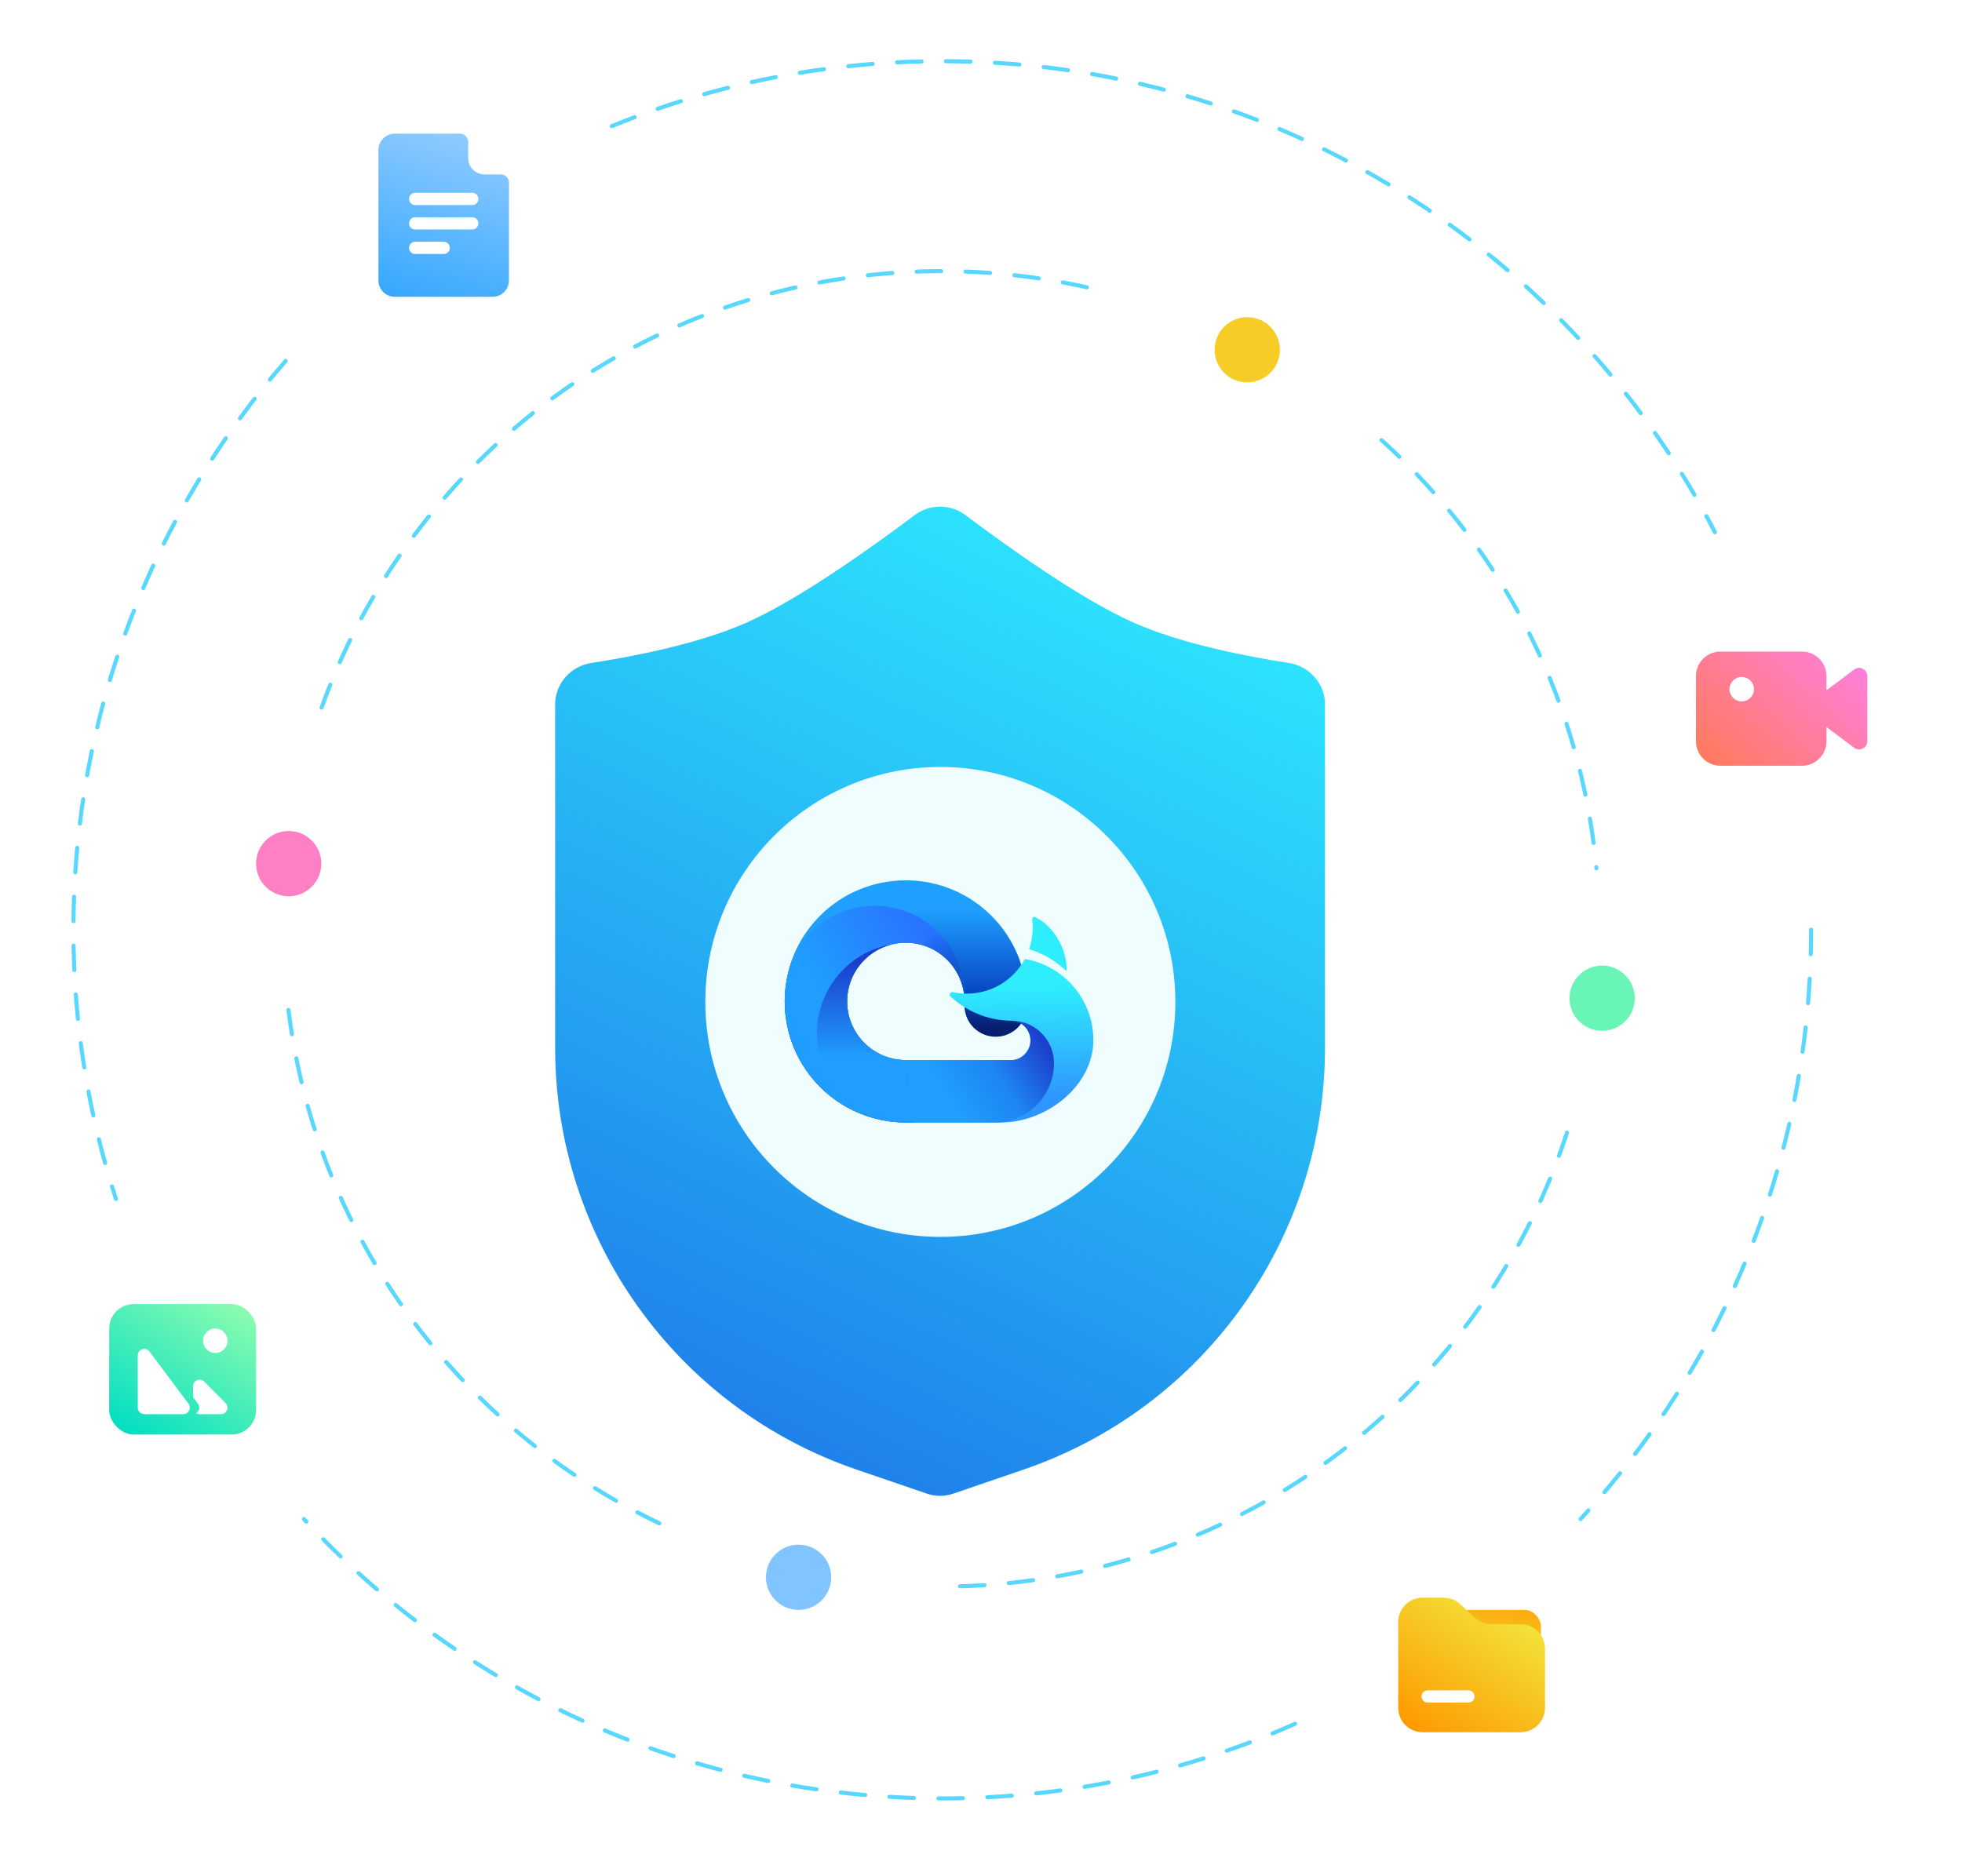 <svg width="481" height="460" viewBox="0 0 481 460" fill="none" xmlns="http://www.w3.org/2000/svg">
<path d="M444 228.001C444 283.769 422.568 334.532 387.49 372.501M150 30.943C174.971 20.668 202.323 15.001 231 15.001C313.5 15.001 385.046 61.905 420.425 130.501M70.034 88.501C37.618 125.872 18 174.646 18 228.001C18 251.038 21.657 273.221 28.423 294.001M317.5 422.704C291.068 434.465 261.797 441.001 231 441.001C169.132 441.001 113.424 414.623 74.51 372.501" stroke="#58D7FF" stroke-linecap="round" stroke-dasharray="6 6"/>
<path d="M338.696 107.92C370.077 136.175 387.783 173.955 391.376 212.931M78.85 173.514C85.72 154.256 96.39 135.993 110.92 119.857C152.72 73.433 215.362 56.939 271.887 71.786M70.723 247.674C75.328 284.849 92.834 320.6 122.857 347.633C135.82 359.305 150.156 368.487 165.276 375.208M384.164 277.752C377.39 298.584 366.237 318.366 350.633 335.696C319.287 370.51 276.219 388.493 232.8 389.048" stroke="#58D7FF" stroke-linecap="round" stroke-dasharray="6 6"/>
<g filter="url(#filter0_d_172234)">
<path d="M121 144.378C121 138.467 125.465 133.496 131.309 132.604C142.875 130.837 161.836 127.224 175.732 121.008C190.943 114.203 212.223 98.847 223.23 90.558C227.505 87.339 233.423 87.339 237.698 90.558C248.705 98.847 269.985 114.203 285.196 121.008C299.092 127.224 318.053 130.837 329.62 132.604C335.463 133.496 339.928 138.467 339.928 144.378V242.136C339.928 296.325 305.479 344.519 254.207 362.06L234.194 368.906C231.776 369.733 229.152 369.733 226.734 368.906L206.721 362.06C155.45 344.519 121 296.325 121 242.136V144.378Z" fill="white"/>
<path d="M136.099 155.855C136.099 150.759 139.948 146.474 144.985 145.704C154.957 144.181 171.302 141.067 183.282 135.708C196.394 129.842 214.739 116.604 224.228 109.458C227.913 106.683 233.015 106.683 236.7 109.458C246.19 116.604 264.534 129.842 277.647 135.708C289.626 141.067 305.972 144.181 315.943 145.704C320.981 146.474 324.83 150.759 324.83 155.855V240.128C324.83 286.843 295.132 328.39 250.932 343.511L233.68 349.414C231.595 350.127 229.333 350.127 227.249 349.414L209.996 343.511C165.797 328.39 136.099 286.843 136.099 240.128V155.855Z" fill="url(#paint0_linear_172234)"/>
<circle cx="230.533" cy="228.832" r="57.619" fill="#EFFDFF"/>
<path d="M207.676 228.708C207.676 220.761 214.118 214.319 222.065 214.319C230.012 214.319 236.454 220.761 236.454 228.708V229.718C236.454 233.941 239.878 237.365 244.101 237.365C248.325 237.365 251.749 233.941 251.749 229.718V228.708C251.749 212.314 238.459 199.024 222.065 199.024C205.671 199.024 192.382 212.314 192.382 228.708C192.382 245.101 205.671 258.391 222.065 258.391C222.099 258.391 222.132 258.391 222.166 258.391V258.391H245.913V243.097H222.166V243.097C222.132 243.097 222.099 243.097 222.065 243.097C214.118 243.097 207.676 236.655 207.676 228.708Z" fill="#80F7D4"/>
<path d="M223.831 258.391H222.166V258.391C222.132 258.391 222.099 258.391 222.065 258.391C205.671 258.391 192.382 245.101 192.382 228.708C192.382 212.314 205.671 199.024 222.065 199.024C238.459 199.024 251.749 212.314 251.749 228.708V229.718C251.749 233.941 248.325 237.365 244.101 237.365C239.878 237.365 236.454 233.941 236.454 229.718V228.708C236.454 220.761 230.012 214.319 222.065 214.319C214.118 214.319 207.676 220.761 207.676 228.708C207.676 236.655 214.118 243.097 222.065 243.097C222.099 243.097 222.132 243.097 222.166 243.097V243.097H245.913V243.464C240.666 250.809 232.877 256.214 223.831 258.391Z" fill="url(#paint1_linear_172234)"/>
<path d="M201.932 222.717C198.797 222.717 195.948 221.489 193.841 219.489C196.383 211.702 202.057 205.331 209.376 201.866C212.007 204.021 213.686 207.296 213.686 210.963C213.686 217.454 208.423 222.717 201.932 222.717Z" fill="#209FFF"/>
<path d="M222.065 214.32C214.118 214.32 207.676 220.762 207.676 228.709C207.676 236.656 214.118 243.098 222.065 243.098C222.098 243.098 222.132 243.098 222.165 243.098V243.098H235.813C234.066 250.145 228.929 255.853 222.232 258.392H222.165V258.392C222.132 258.392 222.098 258.392 222.065 258.392C205.671 258.392 192.381 245.102 192.381 228.709C192.381 225.284 192.961 221.994 194.028 218.933C197.325 210.915 205.213 205.27 214.42 205.27C226.592 205.27 236.46 215.137 236.46 227.309V230.021C236.456 229.921 236.454 229.82 236.454 229.719V228.709C236.454 220.762 230.012 214.32 222.065 214.32Z" fill="url(#paint2_linear_172234)"/>
<path d="M219.743 214.506C220.499 214.383 221.274 214.32 222.065 214.32C230.011 214.32 236.454 220.762 236.454 228.709V229.719C236.454 229.82 236.456 229.92 236.46 230.021V227.309C236.46 219.211 232.092 212.133 225.585 208.302C223.117 209.789 221.089 211.938 219.743 214.506Z" fill="url(#paint3_radial_172234)"/>
<path d="M218.571 214.746C212.312 216.307 207.676 221.966 207.676 228.708C207.676 236.655 214.118 243.097 222.065 243.097C222.088 243.097 222.111 243.097 222.134 243.097V258.391C222.111 258.392 222.088 258.392 222.065 258.392C220.586 258.392 219.132 258.284 217.711 258.075C207.761 255.995 200.279 247.047 200.279 236.491C200.279 225.634 208.195 216.477 218.571 214.746Z" fill="url(#paint4_linear_172234)"/>
<path d="M261.449 221.314C258.915 218.827 255.784 216.947 252.29 215.911C252.862 214.244 253.173 212.456 253.173 210.595C253.173 209.921 253.132 209.256 253.053 208.603C253.001 208.178 253.416 207.839 253.802 208.025C259.055 210.567 261.8 217.099 261.449 221.314Z" fill="url(#paint5_linear_172234)"/>
<path d="M233.013 227.475C232.555 227.048 233.032 226.302 233.644 226.434C234.744 226.671 235.887 226.796 237.058 226.796C243.199 226.796 248.537 223.358 251.252 218.301C252.112 218.447 252.954 218.647 253.774 218.899C255.671 219.48 257.45 220.334 259.065 221.413C259.59 221.765 260.098 222.14 260.587 222.538C265.138 226.24 268.046 231.882 268.05 238.205V238.206C268.042 249.369 256.588 258.392 245.432 258.392H221.767V243.097H247.847C250.34 243.097 252.622 243.097 252.622 238.193C252.622 235.558 250.47 233.438 247.825 233.438C247.678 233.438 247.531 233.433 247.385 233.425C241.834 233.243 236.801 231.017 233.013 227.475Z" fill="url(#paint6_linear_172234)"/>
<path d="M221.767 258.391H243.842C251.876 258.391 258.39 251.877 258.39 243.843C258.39 238.095 253.731 233.436 247.983 233.436H245.924L247.824 233.436C250.469 233.436 252.622 235.667 252.622 238.302C252.622 240.782 250.481 243.096 247.847 243.096H221.767V258.391Z" fill="url(#paint7_linear_172234)"/>
</g>
<g filter="url(#filter1_d_172234)">
<circle cx="44.776" cy="335.776" r="32" fill="white"/>
</g>
<rect x="26.776" y="319.776" width="36" height="32" rx="6" fill="url(#paint8_linear_172234)"/>
<path d="M46.221 344.217C47.01 345.271 46.26 346.776 44.945 346.776H35.372C34.491 346.776 33.776 346.06 33.776 345.177V332.379C33.776 330.842 35.728 330.189 36.648 331.419L46.221 344.217Z" fill="white"/>
<path d="M48.53 344.207C49.138 345.007 48.852 346.074 48.1 346.541C48.343 346.69 48.628 346.776 48.934 346.776H54.178C55.599 346.776 56.311 345.053 55.306 344.045L50.062 338.787C49.056 337.779 47.338 338.493 47.338 339.918V342.638L48.53 344.207Z" fill="white"/>
<circle cx="52.776" cy="328.776" r="3" fill="white"/>
<g filter="url(#filter2_d_172234)">
<circle cx="360.776" cy="407.776" r="32" fill="white"/>
</g>
<rect x="352.776" y="394.776" width="25" height="19" rx="4" fill="url(#paint9_linear_172234)"/>
<path d="M342.776 397.776C342.776 394.463 345.463 391.776 348.776 391.776H353.92C355.435 391.776 356.893 392.349 358.003 393.379L361.55 396.673C362.66 397.703 364.118 398.276 365.633 398.276H372.776C376.09 398.276 378.776 400.963 378.776 404.276V418.776C378.776 422.09 376.09 424.776 372.776 424.776H348.776C345.463 424.776 342.776 422.09 342.776 418.776V397.776Z" fill="url(#paint10_linear_172234)"/>
<path d="M350 416H360" stroke="white" stroke-width="3" stroke-linecap="round"/>
<g filter="url(#filter3_d_172234)">
<circle cx="108.776" cy="52.776" r="32" fill="white"/>
</g>
<path d="M96.776 32.776C94.567 32.776 92.776 34.567 92.776 36.776V68.776C92.776 70.985 94.567 72.776 96.776 72.776H120.776C122.986 72.776 124.776 70.985 124.776 68.776V44.776C124.776 43.672 123.881 42.776 122.776 42.776H118.776C116.567 42.776 114.776 40.985 114.776 38.776V34.776C114.776 33.672 113.881 32.776 112.776 32.776H96.776Z" fill="url(#paint11_linear_172234)"/>
<path d="M101.776 48.776H115.776" stroke="white" stroke-width="3" stroke-linecap="round"/>
<path d="M101.776 54.776H115.776" stroke="white" stroke-width="3" stroke-linecap="round"/>
<path d="M101.776 60.776H108.776" stroke="white" stroke-width="3" stroke-linecap="round"/>
<g filter="url(#filter4_d_172234)">
<circle cx="436.776" cy="173.776" r="32" fill="white"/>
</g>
<path d="M421.776 159.776C418.463 159.776 415.776 162.463 415.776 165.776V181.776C415.776 185.09 418.463 187.776 421.776 187.776H441.776C445.09 187.776 447.776 185.09 447.776 181.776V178.276L454.576 183.376C455.895 184.365 457.776 183.424 457.776 181.776V165.776C457.776 164.128 455.895 163.187 454.576 164.176L447.776 169.276V165.776C447.776 162.463 445.09 159.776 441.776 159.776H421.776Z" fill="url(#paint12_linear_172234)"/>
<circle cx="427" cy="169.001" r="3" fill="white"/>
<circle cx="305.776" cy="85.776" r="8" fill="#F6CD27"/>
<circle cx="70.776" cy="211.776" r="8" fill="#FF7FC4"/>
<circle cx="392.776" cy="244.776" r="8" fill="#69F5B5"/>
<circle cx="195.776" cy="386.775" r="8" fill="#80C5FF"/>
<defs>
<filter id="filter0_d_172234" x="87.284" y="71.285" width="286.36" height="348.816" filterUnits="userSpaceOnUse" color-interpolation-filters="sRGB">
<feFlood flood-opacity="0" result="BackgroundImageFix"/>
<feColorMatrix in="SourceAlpha" type="matrix" values="0 0 0 0 0 0 0 0 0 0 0 0 0 0 0 0 0 0 127 0" result="hardAlpha"/>
<feOffset dy="16.858"/>
<feGaussianBlur stdDeviation="16.858"/>
<feComposite in2="hardAlpha" operator="out"/>
<feColorMatrix type="matrix" values="0 0 0 0 0 0 0 0 0 0.52 0 0 0 0 1 0 0 0 0.16 0"/>
<feBlend mode="normal" in2="BackgroundImageFix" result="effect1_dropShadow_172234"/>
<feBlend mode="normal" in="SourceGraphic" in2="effect1_dropShadow_172234" result="shape"/>
</filter>
<filter id="filter1_d_172234" x="0.776" y="299.776" width="88" height="88" filterUnits="userSpaceOnUse" color-interpolation-filters="sRGB">
<feFlood flood-opacity="0" result="BackgroundImageFix"/>
<feColorMatrix in="SourceAlpha" type="matrix" values="0 0 0 0 0 0 0 0 0 0 0 0 0 0 0 0 0 0 127 0" result="hardAlpha"/>
<feOffset dy="8"/>
<feGaussianBlur stdDeviation="6"/>
<feComposite in2="hardAlpha" operator="out"/>
<feColorMatrix type="matrix" values="0 0 0 0 0 0 0 0 0 0.522 0 0 0 0 1 0 0 0 0.12 0"/>
<feBlend mode="normal" in2="BackgroundImageFix" result="effect1_dropShadow_172234"/>
<feBlend mode="normal" in="SourceGraphic" in2="effect1_dropShadow_172234" result="shape"/>
</filter>
<filter id="filter2_d_172234" x="316.776" y="371.776" width="88" height="88" filterUnits="userSpaceOnUse" color-interpolation-filters="sRGB">
<feFlood flood-opacity="0" result="BackgroundImageFix"/>
<feColorMatrix in="SourceAlpha" type="matrix" values="0 0 0 0 0 0 0 0 0 0 0 0 0 0 0 0 0 0 127 0" result="hardAlpha"/>
<feOffset dy="8"/>
<feGaussianBlur stdDeviation="6"/>
<feComposite in2="hardAlpha" operator="out"/>
<feColorMatrix type="matrix" values="0 0 0 0 0 0 0 0 0 0.522 0 0 0 0 1 0 0 0 0.12 0"/>
<feBlend mode="normal" in2="BackgroundImageFix" result="effect1_dropShadow_172234"/>
<feBlend mode="normal" in="SourceGraphic" in2="effect1_dropShadow_172234" result="shape"/>
</filter>
<filter id="filter3_d_172234" x="64.776" y="16.776" width="88" height="88" filterUnits="userSpaceOnUse" color-interpolation-filters="sRGB">
<feFlood flood-opacity="0" result="BackgroundImageFix"/>
<feColorMatrix in="SourceAlpha" type="matrix" values="0 0 0 0 0 0 0 0 0 0 0 0 0 0 0 0 0 0 127 0" result="hardAlpha"/>
<feOffset dy="8"/>
<feGaussianBlur stdDeviation="6"/>
<feComposite in2="hardAlpha" operator="out"/>
<feColorMatrix type="matrix" values="0 0 0 0 0 0 0 0 0 0.522 0 0 0 0 1 0 0 0 0.12 0"/>
<feBlend mode="normal" in2="BackgroundImageFix" result="effect1_dropShadow_172234"/>
<feBlend mode="normal" in="SourceGraphic" in2="effect1_dropShadow_172234" result="shape"/>
</filter>
<filter id="filter4_d_172234" x="392.776" y="137.776" width="88" height="88" filterUnits="userSpaceOnUse" color-interpolation-filters="sRGB">
<feFlood flood-opacity="0" result="BackgroundImageFix"/>
<feColorMatrix in="SourceAlpha" type="matrix" values="0 0 0 0 0 0 0 0 0 0 0 0 0 0 0 0 0 0 127 0" result="hardAlpha"/>
<feOffset dy="8"/>
<feGaussianBlur stdDeviation="6"/>
<feComposite in2="hardAlpha" operator="out"/>
<feColorMatrix type="matrix" values="0 0 0 0 0 0 0 0 0 0.522 0 0 0 0 1 0 0 0 0.12 0"/>
<feBlend mode="normal" in2="BackgroundImageFix" result="effect1_dropShadow_172234"/>
<feBlend mode="normal" in="SourceGraphic" in2="effect1_dropShadow_172234" result="shape"/>
</filter>
<linearGradient id="paint0_linear_172234" x1="283.437" y1="100.041" x2="158.289" y2="362.389" gradientUnits="userSpaceOnUse">
<stop stop-color="#2EEEFF"/>
<stop offset="1" stop-color="#1D71E8"/>
</linearGradient>
<linearGradient id="paint1_linear_172234" x1="214.972" y1="206.279" x2="214.972" y2="235.297" gradientUnits="userSpaceOnUse">
<stop stop-color="#1F9FFF"/>
<stop offset="0.728" stop-color="#0742C1"/>
<stop offset="1" stop-color="#071F6D"/>
</linearGradient>
<linearGradient id="paint2_linear_172234" x1="225.899" y1="210.781" x2="200.568" y2="225.505" gradientUnits="userSpaceOnUse">
<stop stop-color="#2974FF"/>
<stop offset="1" stop-color="#1F9EFF"/>
</linearGradient>
<radialGradient id="paint3_radial_172234" cx="0" cy="0" r="1" gradientUnits="userSpaceOnUse" gradientTransform="translate(235.951 226.193) rotate(-125.372) scale(16.166 15.576)">
<stop stop-color="#0E58C9"/>
<stop offset="0.333" stop-color="#0E56C9"/>
<stop offset="1" stop-color="#0A4BC8" stop-opacity="0"/>
</radialGradient>
<linearGradient id="paint4_linear_172234" x1="211.298" y1="219.135" x2="211.206" y2="258.53" gradientUnits="userSpaceOnUse">
<stop stop-color="#1B3FCC"/>
<stop offset="0.594" stop-color="#1F9EFF"/>
</linearGradient>
<linearGradient id="paint5_linear_172234" x1="245.459" y1="220.357" x2="245.77" y2="254.364" gradientUnits="userSpaceOnUse">
<stop offset="0.133" stop-color="#2EEEFE"/>
<stop offset="0.947" stop-color="#2E96FF"/>
</linearGradient>
<linearGradient id="paint6_linear_172234" x1="245.459" y1="220.357" x2="245.77" y2="254.364" gradientUnits="userSpaceOnUse">
<stop offset="0.133" stop-color="#2EEEFE"/>
<stop offset="0.947" stop-color="#2E96FF"/>
</linearGradient>
<linearGradient id="paint7_linear_172234" x1="254.428" y1="236.376" x2="231.743" y2="251.201" gradientUnits="userSpaceOnUse">
<stop stop-color="#1B40CD"/>
<stop offset="0.508" stop-color="#1E85F2"/>
<stop offset="1" stop-color="#1F9EFF"/>
</linearGradient>
<linearGradient id="paint8_linear_172234" x1="59.964" y1="316.276" x2="34.496" y2="354.659" gradientUnits="userSpaceOnUse">
<stop stop-color="#97FFAE"/>
<stop offset="1" stop-color="#00DEC3"/>
</linearGradient>
<linearGradient id="paint9_linear_172234" x1="358.776" y1="419.776" x2="365.2" y2="385.867" gradientUnits="userSpaceOnUse">
<stop stop-color="#EFF244"/>
<stop offset="1" stop-color="#FF9900"/>
</linearGradient>
<linearGradient id="paint10_linear_172234" x1="375.964" y1="389.276" x2="350.496" y2="427.659" gradientUnits="userSpaceOnUse">
<stop stop-color="#EFF244"/>
<stop offset="1" stop-color="#FF9900"/>
</linearGradient>
<linearGradient id="paint11_linear_172234" x1="100.456" y1="85.408" x2="121.457" y2="18.002" gradientUnits="userSpaceOnUse">
<stop stop-color="#209FFF"/>
<stop offset="1" stop-color="#B1D8FF"/>
</linearGradient>
<linearGradient id="paint12_linear_172234" x1="452.776" y1="155.276" x2="420.276" y2="189.776" gradientUnits="userSpaceOnUse">
<stop stop-color="#FF80E3"/>
<stop offset="1" stop-color="#FF7A5C"/>
</linearGradient>
</defs>
</svg>

